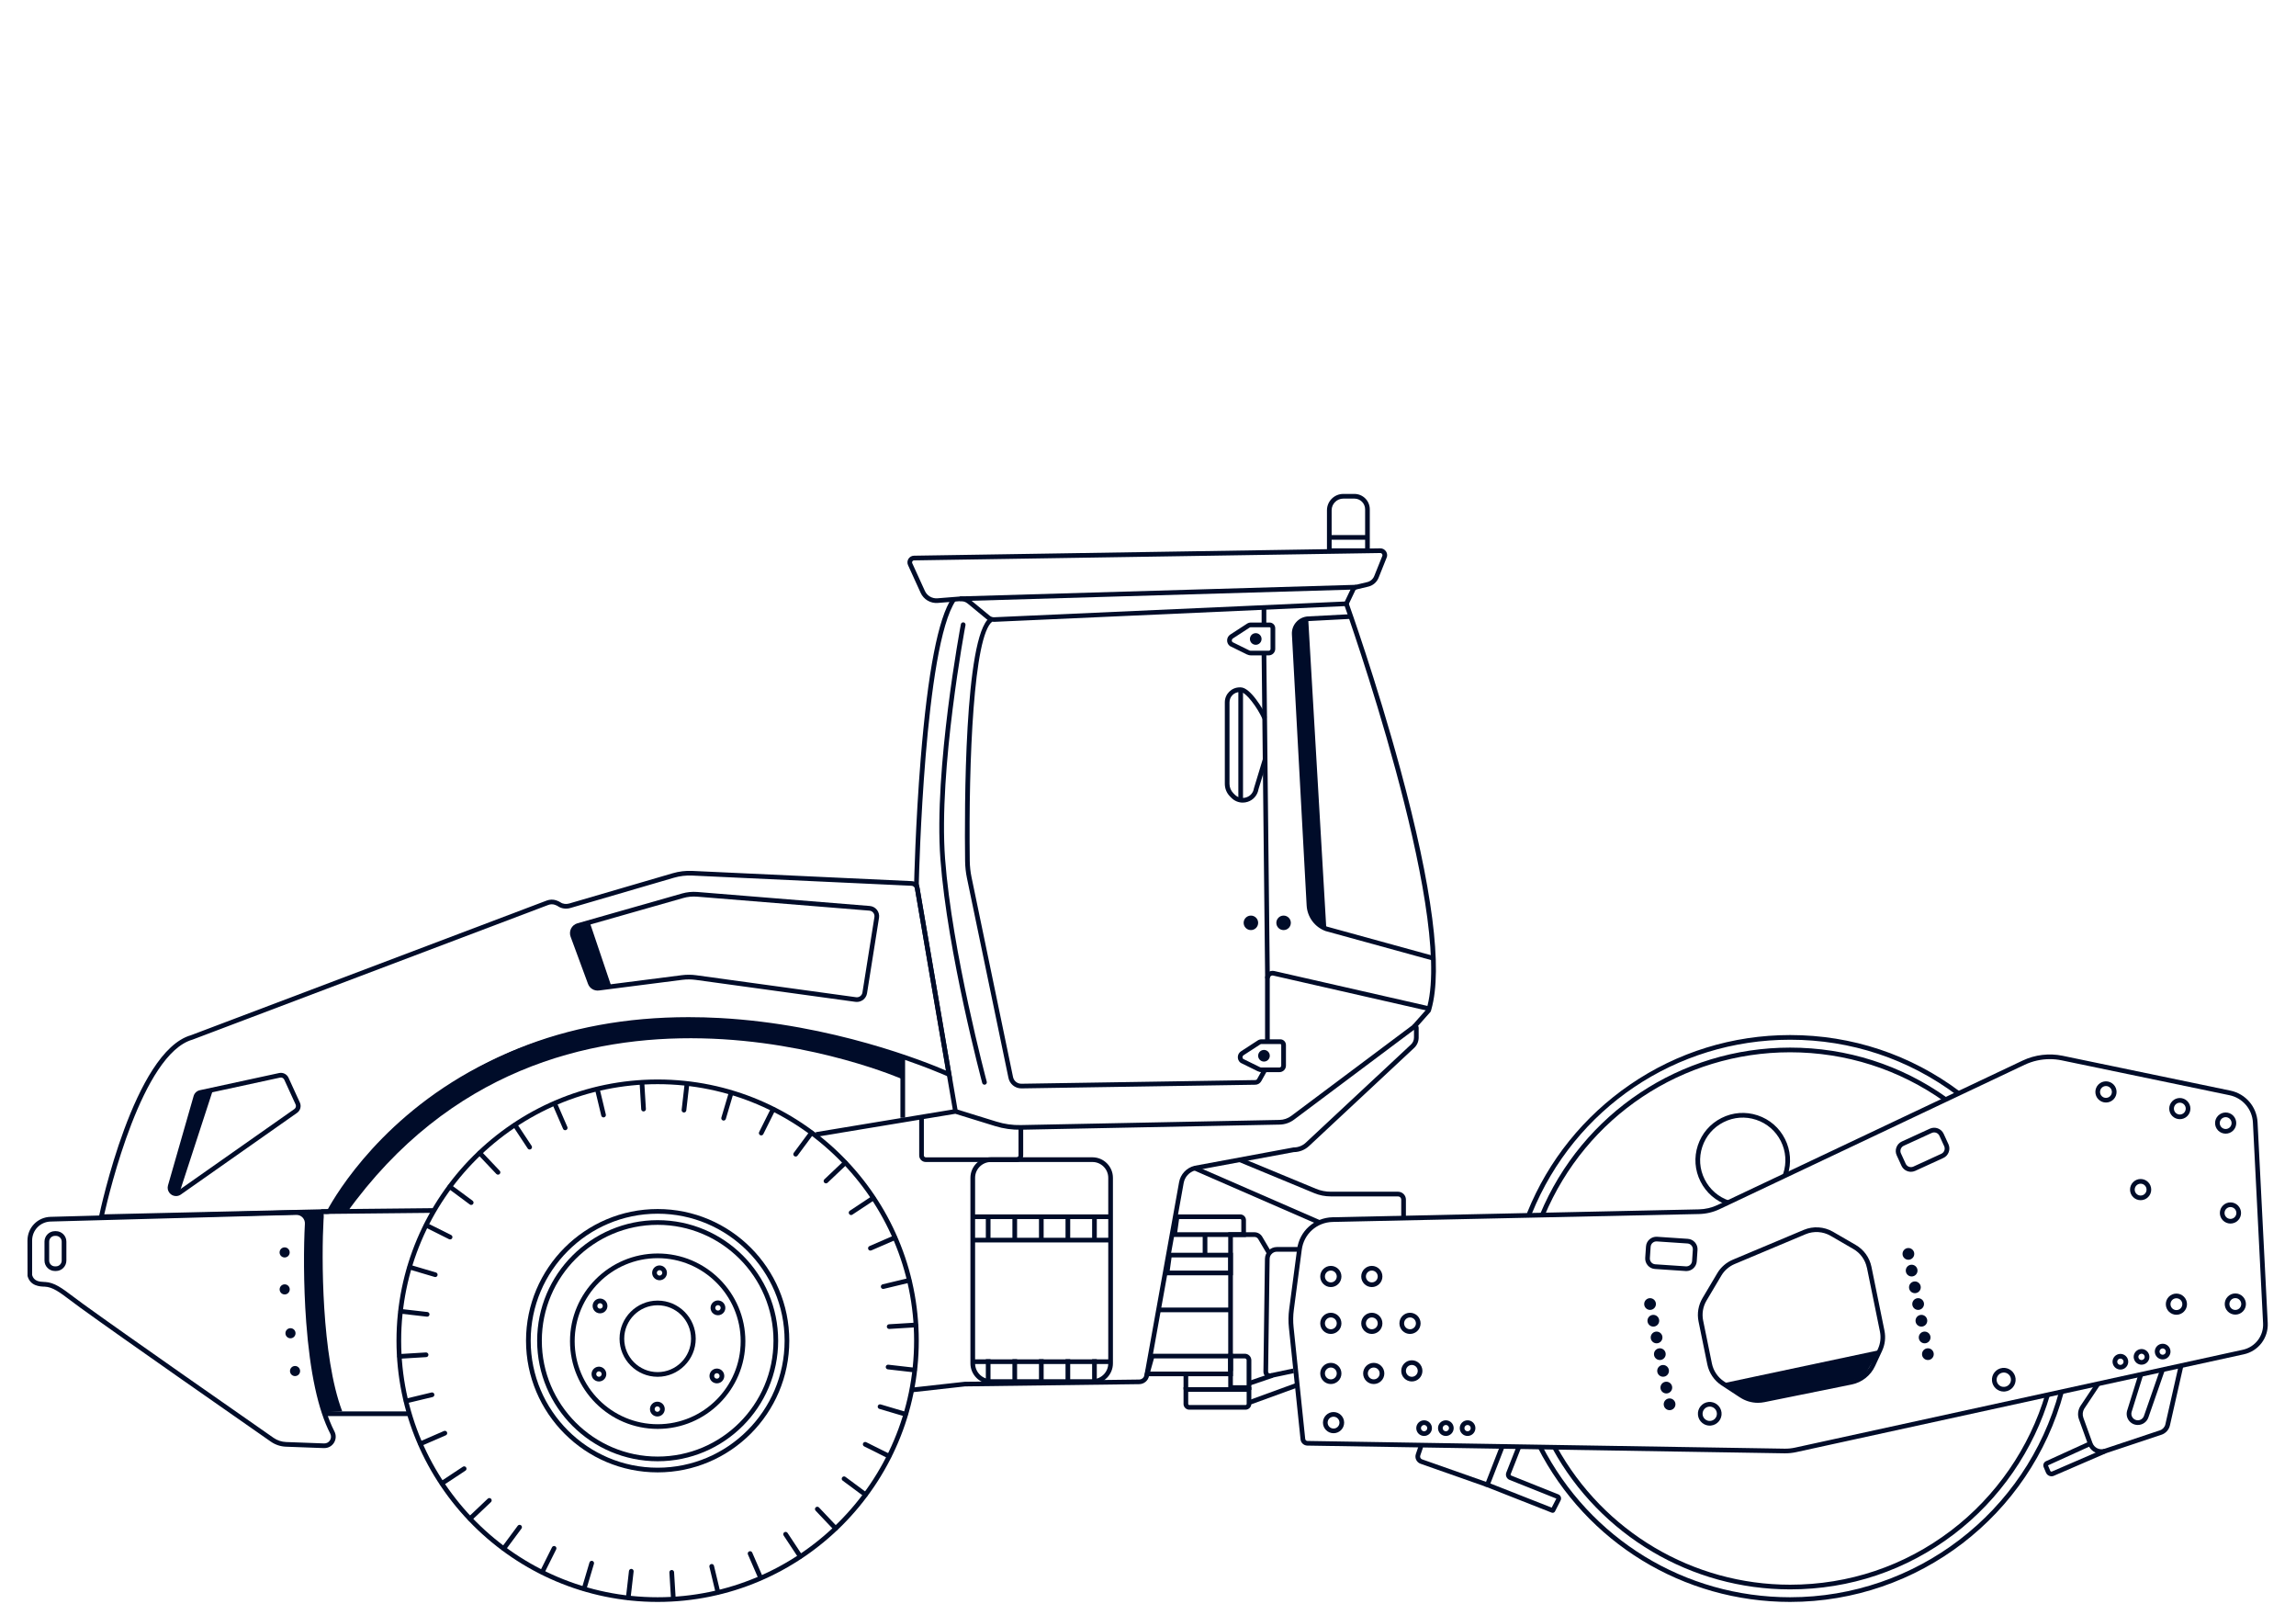 <?xml version="1.0" encoding="UTF-8"?>
<svg id="Layer_1" data-name="Layer 1" xmlns="http://www.w3.org/2000/svg" viewBox="0 0 982 686">
  <defs>
    <style>
      .cls-1 {
        fill: #000c29;
        stroke-width: 0px;
      }
    </style>
  </defs>
  <path class="cls-1" d="m654.84,519.95l.32-1.02c18.3-45.14,61.68-74.37,110.48-74.37,26,0,50.7,8.22,71.44,23.78l1.2-1.6c-21.09-15.82-46.21-24.18-72.64-24.18-24.6,0-48.29,7.33-68.5,21.2-19.73,13.55-34.9,32.39-43.86,54.49l-.34,1.1,1.91.59Z"/>
  <path class="cls-1" d="m765.63,684.94c54.7,0,102.82-36.84,117.03-89.6l-1.93-.52c-13.97,51.88-61.3,88.12-115.09,88.12-44.97,0-85.65-24.89-106.16-64.95l-1.78.91c20.85,40.73,62.21,66.04,107.94,66.04Z"/>
  <path class="cls-1" d="m763.18,621.4l-204.03-3.3c-1.5-.03-2.76-1.17-2.91-2.67l-4.97-47.72c-.28-2.63-.24-5.3.11-7.92l3.4-25.73c1.02-7.71,7.4-13.42,15.17-13.59l156.68-3.38c2.78-.06,5.47-.69,7.98-1.88l130.49-61.75c5.29-2.5,11.35-3.22,17.08-2.04l71.79,14.91c6.49,1.35,11.25,6.91,11.59,13.52l4.35,85.83c.32,6.39-3.98,12.02-10.23,13.39l-191.46,41.83c-1.53.33-3.1.5-4.68.5-.12,0-.24,0-.36,0Zm102.78-166.14l-130.49,61.75c-2.77,1.31-5.73,2.01-8.79,2.08l-156.68,3.38c-6.78.15-12.34,5.13-13.23,11.85l-3.4,25.73c-.33,2.47-.36,4.98-.1,7.46l4.97,47.72c.05.49.46.87.96.88l204.03,3.3c1.52.03,3.07-.13,4.57-.46l191.46-41.83c5.29-1.16,8.94-5.92,8.66-11.33l-4.35-85.83c-.29-5.71-4.4-10.5-9.99-11.67l-71.79-14.91c-1.67-.35-3.37-.52-5.06-.52-3.7,0-7.4.81-10.75,2.4Z"/>
  <path class="cls-1" d="m744.2,597.52l-7.92-5.19c-3.11-2.04-5.32-5.29-6.06-8.93l-3.75-18.37c-.7-3.42-.1-6.96,1.68-9.97l6.33-10.67c1.52-2.57,3.88-4.62,6.63-5.77l30.36-12.76c4.03-1.69,8.69-1.4,12.47.79l9.77,5.66c3.47,2.01,5.91,5.41,6.71,9.33l5.56,27.28c.6,2.96.25,5.97-1.02,8.71l-3.01,6.49c-1.87,4.03-5.59,6.96-9.94,7.84l-37.35,7.56c-.94.19-1.88.28-2.81.28-2.7,0-5.35-.78-7.66-2.3Zm54.27-55.46c-.69-3.37-2.79-6.28-5.76-8l-9.77-5.66c-3.24-1.88-7.24-2.13-10.69-.68l-30.36,12.76c-2.36.99-4.38,2.75-5.68,4.95l-6.33,10.67c-1.53,2.58-2.04,5.61-1.44,8.55l3.75,18.37c.64,3.12,2.53,5.91,5.2,7.66l7.92,5.19c2.67,1.75,5.86,2.36,8.98,1.73l37.35-7.56c3.73-.75,6.92-3.27,8.52-6.72l3.01-6.49c1.09-2.35,1.39-4.93.88-7.47l-5.56-27.28.98-.2-.98.2Z"/>
  <path class="cls-1" d="m813.25,498.42l-2.03-4.43c-.5-1.08-.54-2.3-.12-3.42s1.24-2.01,2.33-2.5l11.96-5.48c2.24-1.02,4.89-.04,5.92,2.2l2.03,4.43c.5,1.08.54,2.3.12,3.42-.42,1.12-1.24,2.01-2.33,2.5l-11.96,5.48c-.6.28-1.23.41-1.85.41-1.69,0-3.32-.97-4.07-2.61Zm17.05-5.09c.6-.27,1.06-.77,1.29-1.38s.21-1.29-.07-1.89l-2.03-4.43c-.56-1.24-2.03-1.78-3.27-1.22l-11.96,5.48c-.6.27-1.06.76-1.29,1.38-.23.62-.21,1.29.07,1.89l2.03,4.43c.57,1.23,2.03,1.78,3.27,1.22l11.96-5.48Z"/>
  <path class="cls-1" d="m720.94,543.46l-13.13-.88c-1.19-.08-2.28-.62-3.06-1.52-.78-.9-1.17-2.05-1.09-3.24l.33-4.86c.08-1.19.62-2.28,1.52-3.06s2.05-1.17,3.24-1.09l13.13.88c1.19.08,2.28.62,3.06,1.52.79.9,1.17,2.05,1.09,3.24l-.33,4.86c-.08,1.19-.62,2.28-1.52,3.06-.82.72-1.85,1.1-2.93,1.1-.1,0-.21,0-.31,0Zm-14.12-12.06c-.5.43-.79,1.03-.84,1.69l-.33,4.86c-.04.66.17,1.29.6,1.79.43.5,1.03.79,1.69.84l13.13.88c.65.05,1.29-.17,1.79-.6.5-.43.79-1.03.84-1.69l.33-4.86c.04-.66-.17-1.29-.6-1.79-.43-.5-1.03-.79-1.69-.84l-13.13-.88c-.06,0-.11,0-.17,0-.6,0-1.17.21-1.62.61Z"/>
  <path class="cls-1" d="m728.06,608.42c-1.05-.85-1.7-2.07-1.84-3.41-.14-1.35.25-2.67,1.11-3.72.85-1.05,2.06-1.7,3.41-1.84,2.78-.28,5.27,1.74,5.56,4.52.29,2.78-1.74,5.27-4.52,5.56h0c-.18.02-.35.03-.53.03-1.16,0-2.27-.39-3.19-1.14Zm3.51-.88c1.68-.17,2.91-1.68,2.73-3.37-.17-1.68-1.7-2.92-3.36-2.73-.81.08-1.55.48-2.06,1.12s-.75,1.43-.67,2.25c.08.81.48,1.55,1.12,2.06.64.52,1.44.76,2.25.67h0Z"/>
  <path class="cls-1" d="m851.98,590.45c-.29-2.78,1.74-5.27,4.52-5.56,2.78-.28,5.27,1.74,5.56,4.52.29,2.78-1.74,5.27-4.52,5.56h0c-.18.02-.35.03-.52.03-2.56,0-4.77-1.94-5.04-4.55Zm5.36,2.53c1.68-.17,2.91-1.68,2.73-3.37-.17-1.68-1.69-2.92-3.36-2.73-1.68.17-2.91,1.68-2.74,3.36.17,1.68,1.67,2.92,3.37,2.74h0Z"/>
  <circle class="cls-1" cx="816.22" cy="536.13" r="2.51"/>
  <circle class="cls-1" cx="817.61" cy="543.27" r="2.51"/>
  <circle class="cls-1" cx="819" cy="550.42" r="2.51"/>
  <circle class="cls-1" cx="820.39" cy="557.57" r="2.51"/>
  <circle class="cls-1" cx="821.78" cy="564.71" r="2.51"/>
  <circle class="cls-1" cx="823.17" cy="571.86" r="2.51"/>
  <circle class="cls-1" cx="824.56" cy="579" r="2.51"/>
  <circle class="cls-1" cx="705.73" cy="557.57" r="2.51"/>
  <circle class="cls-1" cx="707.13" cy="564.71" r="2.51"/>
  <circle class="cls-1" cx="708.52" cy="571.86" r="2.51"/>
  <circle class="cls-1" cx="709.91" cy="579" r="2.51"/>
  <circle class="cls-1" cx="711.3" cy="586.15" r="2.51"/>
  <circle class="cls-1" cx="712.69" cy="593.29" r="2.51"/>
  <circle class="cls-1" cx="714.08" cy="600.44" r="2.51"/>
  <g>
    <g>
      <path class="cls-1" d="m169.58,573.25c0-61.59,50.1-111.69,111.69-111.69s111.69,50.1,111.69,111.69c0,61.59-50.1,111.69-111.69,111.69s-111.69-50.1-111.69-111.69Zm2,0c0,60.48,49.21,109.69,109.69,109.69s109.69-49.21,109.69-109.69c0-60.48-49.21-109.69-109.69-109.69s-109.69,49.21-109.69,109.69Z"/>
      <g>
        <g id="_Radial_Repeat_" data-name="&amp;lt;Radial Repeat&amp;gt;">
          <path class="cls-1" d="m268.72,684.1c.5,0,.93-.38.99-.89l1.29-11.28c.06-.55-.33-1.04-.88-1.11-.53-.07-1.04.33-1.11.88l-1.29,11.28c-.06.55.33,1.04.88,1.11.04,0,.08,0,.11,0Z"/>
        </g>
        <g id="_Radial_Repeat_-2" data-name="&amp;lt;Radial Repeat&amp;gt;">
          <path class="cls-1" d="m287.99,684.61s.04,0,.06,0c.55-.03.97-.51.94-1.06l-.69-11.33c-.03-.55-.51-.96-1.06-.94-.55.03-.97.51-.94,1.06l.69,11.33c.03.53.47.94,1,.94Z"/>
        </g>
        <g id="_Radial_Repeat_-3" data-name="&amp;lt;Radial Repeat&amp;gt;">
          <path class="cls-1" d="m307.05,681.77c.08,0,.16,0,.23-.03.54-.13.87-.67.74-1.21l-2.65-11.04c-.13-.54-.66-.87-1.21-.74-.54.13-.87.67-.74,1.21l2.65,11.04c.11.46.52.77.97.77Z"/>
        </g>
        <g id="_Radial_Repeat_-4" data-name="&amp;lt;Radial Repeat&amp;gt;">
          <path class="cls-1" d="m325.33,675.66c.13,0,.27-.03.4-.08.51-.22.74-.81.52-1.32l-4.52-10.41c-.22-.51-.8-.74-1.32-.52-.51.22-.74.81-.52,1.32l4.52,10.41c.16.38.53.6.92.6Z"/>
        </g>
        <g id="_Radial_Repeat_-5" data-name="&amp;lt;Radial Repeat&amp;gt;">
          <path class="cls-1" d="m342.27,666.47c.19,0,.38-.05.55-.17.46-.3.59-.92.28-1.39l-6.26-9.47c-.3-.46-.92-.59-1.39-.28-.46.3-.59.92-.28,1.39l6.26,9.47c.19.29.51.45.83.45Z"/>
        </g>
        <g id="_Radial_Repeat_-6" data-name="&amp;lt;Radial Repeat&amp;gt;">
          <path class="cls-1" d="m357.36,654.47c.25,0,.5-.09.69-.27.4-.38.42-1.01.04-1.41l-7.81-8.24c-.38-.4-1.01-.42-1.41-.04-.4.38-.42,1.01-.04,1.41l7.81,8.24c.2.21.46.31.73.31Z"/>
        </g>
        <g id="_Radial_Repeat_-7" data-name="&amp;lt;Radial Repeat&amp;gt;">
          <path class="cls-1" d="m370.13,640.04c.31,0,.61-.14.8-.41.33-.44.24-1.07-.21-1.4l-9.12-6.76c-.44-.33-1.07-.24-1.4.21-.33.44-.24,1.07.21,1.4l9.12,6.76c.18.13.39.2.59.2Z"/>
        </g>
        <g id="_Radial_Repeat_-8" data-name="&amp;lt;Radial Repeat&amp;gt;">
          <path class="cls-1" d="m380.2,623.61c.37,0,.72-.2.9-.55.25-.49.05-1.09-.45-1.34l-10.16-5.07c-.5-.25-1.1-.04-1.34.45-.25.49-.05,1.09.45,1.34l10.16,5.07c.14.07.3.11.45.11Z"/>
        </g>
        <g id="_Radial_Repeat_-9" data-name="&amp;lt;Radial Repeat&amp;gt;">
          <path class="cls-1" d="m387.27,605.68c.43,0,.83-.28.96-.72.16-.53-.15-1.09-.67-1.24l-10.89-3.23c-.53-.16-1.09.15-1.24.67s.15,1.09.67,1.24l10.89,3.23c.09.03.19.04.28.04Z"/>
        </g>
        <g id="_Radial_Repeat_-10" data-name="&amp;lt;Radial Repeat&amp;gt;">
          <path class="cls-1" d="m391.12,586.8c.5,0,.93-.38.99-.89.06-.55-.33-1.04-.88-1.11l-11.28-1.29c-.54-.07-1.04.33-1.11.88-.06.55.33,1.04.88,1.11l11.28,1.29s.08,0,.11,0Z"/>
        </g>
        <g id="_Radial_Repeat_-11" data-name="&amp;lt;Radial Repeat&amp;gt;">
          <path class="cls-1" d="m380.3,568.22s.04,0,.06,0l11.33-.69c.55-.03.97-.51.94-1.06-.03-.55-.53-.96-1.06-.94l-11.33.69c-.55.03-.97.51-.94,1.06.03.53.47.94,1,.94Z"/>
        </g>
        <g id="_Radial_Repeat_-12" data-name="&amp;lt;Radial Repeat&amp;gt;">
          <path class="cls-1" d="m377.75,551.12c.08,0,.16,0,.23-.03l11.04-2.65c.54-.13.87-.67.74-1.21-.13-.54-.67-.87-1.21-.74l-11.04,2.65c-.54.13-.87.67-.74,1.21.11.46.52.77.97.77Z"/>
        </g>
        <g id="_Radial_Repeat_-13" data-name="&amp;lt;Radial Repeat&amp;gt;">
          <path class="cls-1" d="m372.27,534.72c.13,0,.27-.03.4-.08l10.41-4.52c.51-.22.74-.81.52-1.32-.22-.51-.81-.74-1.32-.52l-10.41,4.52c-.51.22-.74.81-.52,1.32.16.38.53.6.92.6Z"/>
        </g>
        <g id="_Radial_Repeat_-14" data-name="&amp;lt;Radial Repeat&amp;gt;">
          <path class="cls-1" d="m364.02,519.52c.19,0,.38-.05.55-.17l9.47-6.26c.46-.3.59-.92.28-1.39-.3-.46-.92-.59-1.39-.28l-9.47,6.26c-.46.3-.59.92-.28,1.39.19.29.51.45.83.45Z"/>
        </g>
        <g id="_Radial_Repeat_-15" data-name="&amp;lt;Radial Repeat&amp;gt;">
          <path class="cls-1" d="m353.26,505.98c.25,0,.5-.09.69-.27l8.24-7.81c.4-.38.42-1.01.04-1.41-.38-.4-1.01-.42-1.41-.04l-8.24,7.81c-.4.38-.42,1.01-.04,1.41.2.21.46.31.73.31Z"/>
        </g>
        <g id="_Radial_Repeat_-16" data-name="&amp;lt;Radial Repeat&amp;gt;">
          <path class="cls-1" d="m340.31,494.51c.31,0,.61-.14.8-.41l6.76-9.12c.33-.44.24-1.07-.21-1.4-.44-.33-1.07-.24-1.4.21l-6.76,9.12c-.33.44-.24,1.07.21,1.4.18.13.39.2.59.2Z"/>
        </g>
        <g id="_Radial_Repeat_-17" data-name="&amp;lt;Radial Repeat&amp;gt;">
          <path class="cls-1" d="m325.57,485.47c.37,0,.72-.2.9-.55l5.07-10.16c.25-.49.05-1.09-.45-1.34-.5-.25-1.1-.04-1.34.45l-5.07,10.16c-.25.49-.05,1.09.45,1.34.14.07.3.11.45.11Z"/>
        </g>
        <g id="_Radial_Repeat_-18" data-name="&amp;lt;Radial Repeat&amp;gt;">
          <path class="cls-1" d="m309.48,479.13c.43,0,.83-.28.96-.72l3.23-10.89c.16-.53-.15-1.09-.67-1.24-.53-.16-1.09.15-1.24.67l-3.23,10.89c-.16.53.15,1.09.67,1.24.09.03.19.04.28.04Z"/>
        </g>
        <g id="_Radial_Repeat_-19" data-name="&amp;lt;Radial Repeat&amp;gt;">
          <path class="cls-1" d="m292.54,475.68c.5,0,.93-.38.99-.89l1.29-11.28c.06-.55-.33-1.04-.88-1.11-.54-.07-1.04.33-1.11.88l-1.29,11.28c-.06.55.33,1.04.88,1.11.04,0,.08,0,.11,0Z"/>
        </g>
        <g id="_Radial_Repeat_-20" data-name="&amp;lt;Radial Repeat&amp;gt;">
          <path class="cls-1" d="m275.25,475.22s.04,0,.06,0c.55-.03.97-.51.94-1.06l-.69-11.33c-.03-.55-.51-.96-1.06-.94-.55.03-.97.51-.94,1.06l.69,11.33c.03.53.47.94,1,.94Z"/>
        </g>
        <g id="_Radial_Repeat_-21" data-name="&amp;lt;Radial Repeat&amp;gt;">
          <path class="cls-1" d="m258.14,477.77c.08,0,.16,0,.23-.03.54-.13.87-.67.74-1.21l-2.65-11.04c-.13-.54-.67-.86-1.21-.74-.54.13-.87.67-.74,1.21l2.65,11.04c.11.46.52.77.97.77Z"/>
        </g>
        <g id="_Radial_Repeat_-22" data-name="&amp;lt;Radial Repeat&amp;gt;">
          <path class="cls-1" d="m241.74,483.25c.13,0,.27-.03.4-.08.51-.22.74-.81.52-1.32l-4.52-10.41c-.22-.51-.81-.74-1.32-.52-.51.22-.74.81-.52,1.32l4.52,10.41c.16.38.53.6.92.6Z"/>
        </g>
        <g id="_Radial_Repeat_-23" data-name="&amp;lt;Radial Repeat&amp;gt;">
          <path class="cls-1" d="m226.54,491.5c.19,0,.38-.05.55-.17.46-.3.59-.92.28-1.39l-6.26-9.47c-.3-.46-.92-.59-1.39-.28-.46.3-.59.92-.28,1.39l6.26,9.47c.19.29.51.45.83.45Z"/>
        </g>
        <g id="_Radial_Repeat_-24" data-name="&amp;lt;Radial Repeat&amp;gt;">
          <path class="cls-1" d="m213,502.26c.25,0,.5-.09.69-.27.4-.38.42-1.01.04-1.41l-7.81-8.24c-.38-.4-1.01-.42-1.41-.04s-.42,1.01-.04,1.41l7.81,8.24c.2.21.46.31.73.31Z"/>
        </g>
        <g id="_Radial_Repeat_-25" data-name="&amp;lt;Radial Repeat&amp;gt;">
          <path class="cls-1" d="m201.54,515.21c.31,0,.61-.14.8-.41.33-.44.24-1.07-.21-1.4l-9.12-6.76c-.44-.33-1.07-.24-1.4.21-.33.44-.24,1.07.21,1.4l9.12,6.76c.18.13.39.2.59.2Z"/>
        </g>
        <g id="_Radial_Repeat_-26" data-name="&amp;lt;Radial Repeat&amp;gt;">
          <path class="cls-1" d="m192.5,529.95c.37,0,.72-.2.9-.55.25-.49.05-1.09-.45-1.34l-10.16-5.07c-.5-.25-1.1-.04-1.34.45-.25.49-.05,1.09.45,1.34l10.16,5.07c.14.07.3.11.45.11Z"/>
        </g>
        <g id="_Radial_Repeat_-27" data-name="&amp;lt;Radial Repeat&amp;gt;">
          <path class="cls-1" d="m186.16,546.04c.43,0,.83-.28.96-.72.16-.53-.15-1.09-.67-1.24l-10.89-3.23c-.53-.16-1.09.15-1.24.67-.16.53.15,1.09.67,1.24l10.89,3.23c.09.03.19.04.28.04Z"/>
        </g>
        <g id="_Radial_Repeat_-28" data-name="&amp;lt;Radial Repeat&amp;gt;">
          <path class="cls-1" d="m182.7,562.98c.5,0,.93-.38.99-.89.06-.55-.33-1.04-.88-1.11l-11.28-1.29c-.53-.07-1.04.33-1.11.88-.06.55.33,1.04.88,1.11l11.28,1.29s.08,0,.11,0Z"/>
        </g>
        <g id="_Radial_Repeat_-29" data-name="&amp;lt;Radial Repeat&amp;gt;">
          <path class="cls-1" d="m170.91,580.96s.04,0,.06,0l11.33-.69c.55-.03.97-.51.94-1.06s-.52-.96-1.06-.94l-11.33.69c-.55.03-.97.51-.94,1.06.03.53.47.94,1,.94Z"/>
        </g>
        <g id="_Radial_Repeat_-30" data-name="&amp;lt;Radial Repeat&amp;gt;">
          <path class="cls-1" d="m173.75,600.02c.08,0,.16,0,.23-.03l11.04-2.65c.54-.13.87-.67.74-1.21-.13-.54-.67-.87-1.21-.74l-11.04,2.65c-.54.13-.87.67-.74,1.21.11.46.52.77.97.77Z"/>
        </g>
        <g id="_Radial_Repeat_-31" data-name="&amp;lt;Radial Repeat&amp;gt;">
          <path class="cls-1" d="m179.86,618.3c.13,0,.27-.03.4-.08l10.41-4.52c.51-.22.74-.81.52-1.32-.22-.51-.8-.74-1.32-.52l-10.41,4.52c-.51.22-.74.81-.52,1.32.16.38.53.6.92.6Z"/>
        </g>
        <g id="_Radial_Repeat_-32" data-name="&amp;lt;Radial Repeat&amp;gt;">
          <path class="cls-1" d="m189.06,635.24c.19,0,.38-.05.55-.17l9.47-6.26c.46-.3.59-.92.28-1.39s-.92-.59-1.39-.28l-9.47,6.26c-.46.3-.59.92-.28,1.39.19.29.51.45.83.45Z"/>
        </g>
        <g id="_Radial_Repeat_-33" data-name="&amp;lt;Radial Repeat&amp;gt;">
          <path class="cls-1" d="m201.05,650.33c.25,0,.5-.09.69-.27l8.24-7.81c.4-.38.42-1.01.04-1.41-.38-.4-1.01-.42-1.41-.04l-8.24,7.81c-.4.38-.42,1.01-.04,1.41.2.21.46.31.73.31Z"/>
        </g>
        <g id="_Radial_Repeat_-34" data-name="&amp;lt;Radial Repeat&amp;gt;">
          <path class="cls-1" d="m215.48,663.1c.31,0,.61-.14.8-.41l6.76-9.12c.33-.44.24-1.07-.21-1.4-.44-.33-1.07-.24-1.4.21l-6.76,9.12c-.33.44-.24,1.07.21,1.4.18.13.39.2.59.2Z"/>
        </g>
        <g id="_Radial_Repeat_-35" data-name="&amp;lt;Radial Repeat&amp;gt;">
          <path class="cls-1" d="m231.91,673.18c.37,0,.72-.2.9-.55l5.07-10.16c.25-.49.05-1.09-.45-1.34-.5-.25-1.09-.04-1.34.45l-5.07,10.16c-.25.49-.05,1.09.45,1.34.14.07.3.11.45.11Z"/>
        </g>
        <g id="_Radial_Repeat_-36" data-name="&amp;lt;Radial Repeat&amp;gt;">
          <path class="cls-1" d="m249.84,680.25c.43,0,.83-.28.96-.72l3.23-10.89c.16-.53-.15-1.09-.67-1.24-.53-.16-1.09.15-1.24.67l-3.23,10.89c-.16.53.15,1.09.67,1.24.09.03.19.04.28.04Z"/>
        </g>
      </g>
    </g>
    <g>
      <path class="cls-1" d="m243.79,573.46c0-20.68,16.82-37.5,37.5-37.5,20.68,0,37.5,16.82,37.5,37.5,0,20.68-16.82,37.5-37.5,37.5-20.68,0-37.5-16.82-37.5-37.5Zm2,0c0,19.58,15.92,35.5,35.5,35.5s35.5-15.93,35.5-35.5-15.93-35.5-35.5-35.5-35.5,15.92-35.5,35.5Z"/>
      <path class="cls-1" d="m264.98,572.39c0-8.98,7.31-16.29,16.29-16.29s16.29,7.31,16.29,16.29c0,8.98-7.31,16.29-16.29,16.29s-16.29-7.31-16.29-16.29Zm2,0c0,7.88,6.41,14.29,14.29,14.29,7.88,0,14.29-6.41,14.29-14.29,0-7.88-6.41-14.29-14.29-14.29-7.88,0-14.29,6.41-14.29,14.29Z"/>
      <g>
        <g id="_Radial_Repeat_-37" data-name="&amp;lt;Radial Repeat&amp;gt;">
          <path class="cls-1" d="m281.1,605.65c-.84-.01-1.63-.36-2.22-.96-.59-.61-.9-1.41-.89-2.25.03-1.74,1.51-3.17,3.22-3.11.84.01,1.63.36,2.22.96s.9,1.41.89,2.25c-.03,1.73-1.44,3.11-3.16,3.11h-.06Zm-1.11-3.18c-.01.64.5,1.17,1.14,1.18h.02c.63,0,1.15-.51,1.16-1.14.01-.64-.5-1.17-1.14-1.18h-.02c-.63,0-1.15.51-1.16,1.14Z"/>
        </g>
        <g id="_Radial_Repeat_-38" data-name="&amp;lt;Radial Repeat&amp;gt;">
          <path class="cls-1" d="m304.98,591.04h0c-.72-.43-1.24-1.13-1.44-1.95-.2-.82-.08-1.67.36-2.4.9-1.49,2.85-1.98,4.34-1.08.72.44,1.24,1.13,1.44,1.95.2.82.08,1.67-.36,2.39s-1.13,1.24-1.95,1.44c-.26.06-.51.1-.77.1-.57,0-1.12-.15-1.62-.45Zm.63-3.31c-.16.27-.21.58-.13.88s.26.56.53.71h0c.27.16.58.21.88.13.3-.08.55-.26.71-.53.33-.55.15-1.27-.4-1.6-.19-.11-.39-.17-.6-.17-.4,0-.78.2-1,.56Z"/>
        </g>
        <g id="_Radial_Repeat_-39" data-name="&amp;lt;Radial Repeat&amp;gt;">
          <path class="cls-1" d="m304.31,560.74c-.41-.74-.51-1.59-.28-2.41.23-.81.77-1.49,1.51-1.9.74-.41,1.59-.5,2.4-.27.81.23,1.49.77,1.89,1.51.41.74.51,1.59.28,2.41s-.77,1.49-1.51,1.89h0c-.48.27-1.01.4-1.53.4-1.11,0-2.2-.59-2.77-1.63Zm3.33-.52c.27-.15.47-.4.55-.7.09-.3.05-.61-.1-.88-.15-.27-.4-.47-.7-.55-.3-.08-.61-.05-.88.1s-.47.4-.55.7c-.08.3-.05.61.1.88.31.56,1.02.76,1.58.45h0Z"/>
        </g>
        <g id="_Radial_Repeat_-40" data-name="&amp;lt;Radial Repeat&amp;gt;">
          <path class="cls-1" d="m282.03,547.4c-.84-.02-1.63-.36-2.22-.97-.59-.61-.9-1.41-.89-2.25.03-1.75,1.49-3.16,3.22-3.11,1.74.03,3.14,1.47,3.11,3.22-.03,1.73-1.44,3.11-3.16,3.11h-.05Zm-.75-4c-.22.22-.35.51-.35.82,0,.31.11.6.33.83.22.22.51.35.82.36.6.01,1.17-.5,1.18-1.14.01-.64-.5-1.17-1.14-1.18h-.02c-.3,0-.59.12-.81.33Z"/>
        </g>
        <g id="_Radial_Repeat_-41" data-name="&amp;lt;Radial Repeat&amp;gt;">
          <path class="cls-1" d="m255,561.1c-.72-.44-1.24-1.13-1.44-1.95-.2-.82-.08-1.67.36-2.39s1.13-1.24,1.95-1.44c.82-.2,1.67-.08,2.39.36h0c.72.43,1.24,1.13,1.44,1.95.2.82.08,1.67-.36,2.4-.59.99-1.64,1.53-2.72,1.53-.55,0-1.12-.15-1.62-.45Zm1.35-3.84c-.3.08-.55.26-.71.53-.33.55-.15,1.27.4,1.6.55.33,1.27.15,1.6-.4.16-.27.21-.58.13-.88s-.26-.56-.53-.71h0c-.18-.11-.39-.17-.6-.17-.09,0-.19.01-.28.04Zm1.39-.73h0,0Z"/>
        </g>
        <g id="_Radial_Repeat_-42" data-name="&amp;lt;Radial Repeat&amp;gt;">
          <path class="cls-1" d="m253.4,589.05c-.84-1.53-.29-3.45,1.23-4.3h0c.74-.41,1.59-.51,2.4-.27.81.23,1.49.77,1.89,1.51.85,1.52.29,3.45-1.23,4.3-.48.27-1.01.4-1.53.4-1.11,0-2.2-.59-2.77-1.63Zm2.2-2.55h0c-.27.15-.47.4-.55.7-.08.3-.05.61.1.88.31.56,1.02.76,1.58.45.56-.31.76-1.02.45-1.58-.15-.27-.4-.47-.7-.55-.11-.03-.21-.05-.32-.05-.2,0-.39.05-.56.15Z"/>
        </g>
      </g>
      <path class="cls-1" d="m229.74,573.25c0-28.42,23.12-51.54,51.54-51.54,28.42,0,51.54,23.12,51.54,51.54,0,28.42-23.12,51.54-51.54,51.54-28.42,0-51.54-23.12-51.54-51.54Zm2,0c0,27.31,22.22,49.54,49.54,49.54s49.54-22.22,49.54-49.54c0-27.31-22.22-49.54-49.54-49.54s-49.54,22.22-49.54,49.54Z"/>
      <path class="cls-1" d="m224.98,573.25c0-31.04,25.25-56.3,56.3-56.3s56.3,25.25,56.3,56.3c0,31.04-25.25,56.3-56.3,56.3s-56.3-25.25-56.3-56.3Zm2,0c0,29.94,24.36,54.3,54.3,54.3s54.3-24.36,54.3-54.3-24.36-54.3-54.3-54.3-54.3,24.36-54.3,54.3Z"/>
    </g>
  </g>
  <path class="cls-1" d="m739.02,515.29l.63-1.9c-4.62-1.53-8.37-4.77-10.56-9.12-2.19-4.35-2.55-9.29-1.02-13.91s4.77-8.37,9.12-10.55c4.35-2.19,9.29-2.55,13.91-1.02,4.62,1.53,8.37,4.77,10.56,9.12,2.19,4.35,2.55,9.29,1.02,13.91l-.17.55,1.91.59.16-.53c1.69-5.11,1.29-10.59-1.14-15.42s-6.58-8.42-11.71-10.12c-5.13-1.7-10.61-1.3-15.44,1.13-4.83,2.43-8.42,6.59-10.12,11.71-1.7,5.13-1.3,10.61,1.13,15.44,2.43,4.83,6.58,8.42,11.71,10.12Z"/>
  <path class="cls-1" d="m898.81,621.67c.65,0,1.32-.1,1.97-.32l23.68-7.89c1.81-.6,3.2-2.13,3.62-4l5.8-25.6-1.95-.44-5.8,25.6c-.27,1.18-1.15,2.16-2.3,2.54l-23.68,7.89c-2.15.72-4.45-.39-5.22-2.53l-3.87-10.71c-.47-1.29-.33-2.71.38-3.89l6.61-9.92-1.66-1.11-6.64,9.96c-1.04,1.73-1.25,3.77-.57,5.63l3.87,10.71c.91,2.51,3.24,4.07,5.76,4.07Z"/>
  <path class="cls-1" d="m877.41,631.23c.34,0,.69-.07,1.01-.21l22.44-9.7-.79-1.84-22.44,9.7c-.14.06-.29.06-.43,0-.14-.06-.25-.16-.3-.3l-.97-2.32,18.48-8.4-.83-1.82-18.49,8.42c-.98.45-1.42,1.58-1,2.57l.97,2.32c.27.63.76,1.12,1.4,1.38.31.12.63.19.95.19Z"/>
  <path class="cls-1" d="m914.35,609.28c2.03,0,3.84-1.29,4.51-3.2l7-20.11-1.89-.66-7,20.11c-.39,1.11-1.44,1.86-2.62,1.86-.87,0-1.67-.4-2.2-1.09-.53-.69-.7-1.57-.47-2.41l4.93-15.81-1.91-.6-4.94,15.85c-.4,1.48-.11,3,.8,4.19.91,1.19,2.29,1.87,3.79,1.87Z"/>
  <path class="cls-1" d="m663.63,646.76l-28.77-11.33,6.75-17.34,1.86.72-6.03,15.49,26.22,10.32,2-3.86-20.03-8c-1.25-.5-1.86-1.92-1.37-3.17l4.52-11.51,1.86.73-4.52,11.51c-.09.23.02.49.25.59l20.15,8.05c.48.2.86.6,1.04,1.09.18.49.14,1.04-.09,1.5l-2.37,4.65c-.2.41-.61.64-1.03.64-.14,0-.29-.03-.43-.08Zm-.32-1.46v-.02s0,.02,0,.02Z"/>
  <path class="cls-1" d="m635.82,635.81l.66-1.89-28.22-9.93c-.34-.11-.6-.35-.75-.65-.15-.31-.17-.66-.06-.99l1.22-3.58-1.89-.64-1.22,3.58c-.28.83-.23,1.72.16,2.51.39.79,1.06,1.38,1.89,1.66l28.21,9.92Z"/>
  <path class="cls-1" d="m624.33,610.63c0-1.85,1.5-3.35,3.35-3.35s3.35,1.5,3.35,3.35-1.5,3.35-3.35,3.35-3.35-1.5-3.35-3.35Zm2,0c0,.75.61,1.35,1.35,1.35s1.35-.61,1.35-1.35c0-.75-.61-1.35-1.35-1.35s-1.35.61-1.35,1.35Z"/>
  <path class="cls-1" d="m615.04,610.63c0-1.85,1.5-3.35,3.35-3.35s3.35,1.5,3.35,3.35-1.5,3.35-3.35,3.35-3.35-1.5-3.35-3.35Zm2,0c0,.75.61,1.35,1.35,1.35s1.35-.61,1.35-1.35c0-.75-.61-1.35-1.35-1.35s-1.35.61-1.35,1.35Z"/>
  <path class="cls-1" d="m605.74,610.63c0-1.85,1.5-3.35,3.35-3.35s3.35,1.5,3.35,3.35-1.5,3.35-3.35,3.35-3.35-1.5-3.35-3.35Zm2,0c0,.75.61,1.35,1.35,1.35s1.35-.61,1.35-1.35c0-.75-.61-1.35-1.35-1.35s-1.35.61-1.35,1.35Z"/>
  <path class="cls-1" d="m921.71,578.69c-.21-.87-.07-1.77.4-2.54.47-.76,1.21-1.3,2.08-1.51,1.79-.43,3.61.68,4.04,2.48.43,1.8-.68,3.61-2.48,4.04-.26.06-.52.09-.78.09-1.51,0-2.89-1.04-3.26-2.57Zm2.95-2.1c-.35.08-.65.3-.84.61-.19.31-.25.67-.16,1.02.17.73.9,1.18,1.63,1,.73-.17,1.17-.91,1-1.63-.08-.35-.3-.65-.61-.84-.22-.13-.46-.2-.71-.2-.11,0-.21.01-.32.04Z"/>
  <path class="cls-1" d="m912.67,580.95c-.21-.87-.07-1.77.4-2.54.47-.76,1.21-1.3,2.08-1.51.88-.21,1.77-.07,2.54.4.76.47,1.3,1.21,1.51,2.08h0c.21.87.07,1.77-.4,2.53s-1.21,1.3-2.08,1.51c-.26.06-.52.09-.78.09-1.52,0-2.89-1.04-3.26-2.57Zm2.95-2.1c-.35.08-.65.3-.84.61s-.25.67-.16,1.02c.17.73.91,1.18,1.63,1,.35-.08.65-.3.84-.61.19-.31.25-.67.16-1.02h0c-.08-.35-.3-.65-.61-.84-.22-.13-.46-.2-.71-.2-.11,0-.21.01-.32.04Z"/>
  <path class="cls-1" d="m903.63,583.03c-.21-.87-.07-1.77.4-2.54.47-.76,1.21-1.3,2.08-1.51.87-.21,1.77-.07,2.54.4.76.47,1.3,1.21,1.51,2.08h0c.43,1.8-.68,3.61-2.48,4.04-.26.06-.52.09-.78.09-1.51,0-2.89-1.04-3.26-2.57Zm3.97-1.94c-.31-.19-.67-.25-1.02-.16-.35.08-.65.3-.84.61-.19.31-.25.67-.16,1.02s.3.65.61.84c.31.19.67.25,1.02.16.73-.17,1.17-.91,1-1.63-.08-.35-.3-.65-.61-.84Z"/>
  <path class="cls-1" d="m415.05,582.94v-79.34c0-4.83,3.93-8.77,8.77-8.77h43.41c4.83,0,8.77,3.93,8.77,8.77v79.34c0,4.83-3.93,8.77-8.77,8.77h-43.41c-4.83,0-8.77-3.93-8.77-8.77Zm8.77-86.1c-3.73,0-6.77,3.04-6.77,6.77v79.34c0,3.73,3.04,6.77,6.77,6.77h43.41c3.73,0,6.77-3.04,6.77-6.77v-79.34c0-3.73-3.04-6.77-6.77-6.77h-43.41Z"/>
  <rect class="cls-1" x="416.05" y="581.22" width="58.95" height="2"/>
  <rect class="cls-1" x="416.05" y="529.24" width="58.95" height="2"/>
  <rect class="cls-1" x="416.05" y="519.25" width="58.95" height="2"/>
  <path class="cls-1" d="m390.07,595.31l22.64-2.52,74.56-.96c2.05-.03,3.81-1.51,4.17-3.53l14.82-82.49c.47-2.61,2.43-4.73,5-5.39l42.12-7.81c2.42-.02,4.72-.94,6.49-2.59l44.98-41.97c1.21-1.13,1.91-2.74,1.91-4.4v-4.16c0-.6-.33-1.14-.87-1.41-.54-.27-1.17-.21-1.66.15l-51.94,38.88c-1.47,1.1-3.22,1.71-5.06,1.74l-110.63,2.2c-3.53.08-7.01-.42-10.37-1.46l-17.51-5.41-.23.04-59.62,9.87.33,1.97,59.39-9.83,17.06,5.27c3.56,1.1,7.28,1.61,10.99,1.55l110.63-2.2c2.26-.04,4.41-.78,6.22-2.14l51.27-38.38v3.32c0,1.11-.46,2.18-1.28,2.94l-44.98,41.97c-1.42,1.33-3.27,2.06-5.22,2.06l-.18.02-42.27,7.84c-3.39.87-5.93,3.61-6.54,6.99l-14.82,82.49c-.19,1.08-1.13,1.87-2.23,1.89l-74.66.96-22.74,2.52.22,1.99Z"/>
  <g>
    <path class="cls-1" d="m138.54,619.17l-16.25-.6c-2.32-.09-4.54-.83-6.44-2.15-14.63-10.19-63.75-44.43-81.41-57.21-1.57-1.14-2.97-2.19-4.25-3.16-4.76-3.59-7.64-5.75-11.06-5.91h-.28c-1.77-.08-5.92-.23-7.07-4.56l-.03-15.16c0-5.53,4.33-9.98,9.86-10.13l105.03-2.86c1.59-.04,3.1.58,4.19,1.7,1.09,1.12,1.67,2.66,1.58,4.23h0c-.96,17.08-.92,66.28,10.61,88.66.82,1.58.74,3.42-.21,4.91-.9,1.41-2.41,2.23-4.07,2.23-.06,0-.12,0-.19,0Zm-11.85-99.73l-105.03,2.86c-4.44.12-7.92,3.69-7.92,8.13v14.76c.74,2.56,2.97,2.86,5.18,2.94h.3c4.04.19,7.28,2.63,12.17,6.32,1.27.95,2.66,2,4.22,3.13,17.65,12.77,66.75,47,81.38,57.19,1.58,1.1,3.44,1.72,5.37,1.8l16.25.6c1.02.03,1.94-.44,2.5-1.3.56-.89.61-1.98.12-2.92-5.21-10.1-8.66-26.13-10.27-47.64-1.23-16.45-1.07-32.93-.56-42.04h0c.06-1.02-.3-1.99-1.01-2.72-.69-.71-1.61-1.1-2.6-1.1-.03,0-.07,0-.1,0Z"/>
    <circle class="cls-1" cx="121.74" cy="535.5" r="2.16"/>
    <circle class="cls-1" cx="121.76" cy="551.31" r="2.16"/>
    <circle class="cls-1" cx="124.24" cy="570.06" r="2.16"/>
    <circle class="cls-1" cx="126.19" cy="586.22" r="2.16"/>
    <path class="cls-1" d="m19.03,538.98v-8.1c0-2.46,2-4.47,4.47-4.47h.42c2.46,0,4.47,2,4.47,4.47v8.1c0,2.46-2,4.47-4.47,4.47h-.42c-2.46,0-4.47-2-4.47-4.47Zm4.47-10.56c-1.36,0-2.47,1.11-2.47,2.47v8.1c0,1.36,1.11,2.47,2.47,2.47h.42c1.36,0,2.47-1.11,2.47-2.47v-8.1c0-1.36-1.11-2.47-2.47-2.47h-.42Z"/>
  </g>
  <path class="cls-1" d="m146.37,603.47c-8.93-23.58-8.87-66.37-7.99-81.99.05-.96.48-3.42-1.03-3.42-1.29,0-4.92.06-6.37.9-.96.56-.08,2.02-.09,2.09-.03.57-2.79,52.34,7.66,82.82"/>
  <path class="cls-1" d="m42.36,520.04c.6-2.87,15.03-70.49,39.32-77.41l152.13-57.57c1.33-.5,2.78-.54,4.07-.1.78.27,1.39.55,1.84.86,1.01.7,2.41.88,3.75.49l44.21-12.92c2.75-.81,5.6-1.15,8.47-1.01l93.86,4.37c1.63.08,3.01,1.3,3.29,2.91l13.88,81.44-1.72-.8c-.43-.2-43.96-20.09-97.66-23.03-31.49-1.72-60.25,2.63-85.51,12.94-31.55,12.88-57.7,35.15-77.71,66.21-1.02,1.58-2.73,2.54-4.58,2.58l-97.88,2.27.26-1.23Zm265.6-84.76c48.04,2.64,87.99,18.75,96.61,22.45l-13.25-77.74c-.12-.69-.71-1.21-1.41-1.25l-93.86-4.37c-2.64-.12-5.27.19-7.81.93l-44.21,12.92c-1.94.57-3.93.29-5.45-.76-.2-.14-.6-.36-1.34-.61-.85-.29-1.82-.26-2.72.08l-152.21,57.6c-21.48,6.12-35.61,65.34-37.72,74.69l95.34-2.21c1.19-.03,2.29-.65,2.95-1.67,20.25-31.41,46.72-53.95,78.67-66.99,21.9-8.94,46.4-13.44,72.98-13.44,4.42,0,8.9.12,13.42.37Z"/>
  <path class="cls-1" d="m422.07,264.82l-8.19-6.75c-.92-.76-2.09-1.12-3.27-1.03l-9.53.76c-3.08.25-6.03-1.48-7.31-4.3l-5.4-11.85c-.4-.88-.33-1.9.18-2.72.52-.82,1.41-1.32,2.38-1.33l199.38-3.15s.03,0,.05,0c1.02,0,1.94.52,2.48,1.38.55.88.59,1.96.15,2.79l-3.37,8.42c-.76,1.89-2.39,3.31-4.38,3.78l-5.44,1.3-3.32,6.98-151.17,6.78c-.07,0-.14,0-.22,0-1.1,0-2.17-.38-3.02-1.08Zm156.33-14.41l6.37-1.52c1.35-.32,2.47-1.29,2.99-2.58l3.41-8.5c.22-.42.05-.78-.04-.91-.08-.13-.32-.44-.78-.44,0,0-.01,0-.02,0l-199.38,3.15c-.42,0-.64.28-.72.4-.08.12-.23.44-.05.82l5.4,11.85c.94,2.06,3.09,3.31,5.33,3.14l9.53-.76c1.72-.14,3.38.39,4.7,1.48l8.19,6.75c.53.43,1.18.66,1.87.63l149.97-6.73,3.22-6.76Z"/>
  <path class="cls-1" d="m541.07,445.39h2s0-27.08,0-27.08c0-.37.17-.72.46-.95.29-.23.66-.32,1.02-.23l67.39,15.35.26-.91c4.94-17.44.47-52-13.28-102.72-10.22-37.69-22.03-70.72-22.15-71.05l-1.88.68c.47,1.3,46.26,129.8,35.63,171.63l-65.52-14.93c-.95-.22-1.95,0-2.72.62-.77.61-1.21,1.53-1.21,2.51v27.08Z"/>
  <path class="cls-1" d="m436.83,465.37s.06,0,.09,0l100.01-1.57c1.04-.02,2-.59,2.51-1.5l2.22-3.98-1.75-.97-2.22,3.98c-.16.29-.47.47-.8.48l-100.01,1.57c-1.82.02-3.32-1.23-3.63-2.99l-17.72-85.3c-.47-2.28-.73-4.61-.76-6.93-.54-43.48,1.67-96.39,9.64-102.4l-1.2-1.6c-10.78,8.12-10.72,81.67-10.44,104.02.03,2.45.3,4.91.8,7.31l17.72,85.27c.49,2.67,2.81,4.61,5.54,4.61Z"/>
  <path class="cls-1" d="m538.01,458.08l-7.29-3.59-.19-.12c-.76-.61-1.16-1.52-1.11-2.5.05-.97.55-1.83,1.37-2.37l7.15-4.64c.48-.31,1.04-.48,1.62-.48h8.01c1.34,0,2.43,1.09,2.43,2.43v8.83c0,1.53-1.25,2.78-2.78,2.78h-7.67c-.53,0-1.06-.12-1.53-.36Zm1.54-11.69c-.19,0-.37.05-.53.16l-7.15,4.64c-.27.18-.44.47-.46.79-.02.29.09.57.3.78l7.17,3.53c.2.1.42.15.65.15h7.67c.43,0,.78-.35.78-.78v-8.83c0-.24-.19-.43-.43-.43h-8.01Z"/>
  <circle class="cls-1" cx="540.6" cy="451.41" r="2.49"/>
  <path class="cls-1" d="m533.43,279.88l-7.29-3.59-.19-.12c-.76-.61-1.16-1.52-1.11-2.5.05-.97.55-1.83,1.37-2.37l7.15-4.64c.48-.31,1.04-.48,1.62-.48h8.01c1.34,0,2.43,1.09,2.43,2.43v8.83c0,1.53-1.25,2.78-2.78,2.78h-7.67c-.53,0-1.06-.12-1.53-.36Zm1.54-11.69c-.19,0-.37.05-.53.16l-7.14,4.64c-.27.18-.44.47-.46.79-.02.3.09.57.3.78l7.17,3.53c.2.1.42.15.65.15h7.67c.43,0,.78-.35.78-.78v-8.83c0-.24-.19-.43-.43-.43h-8.01Z"/>
  <circle class="cls-1" cx="537.08" cy="273.21" r="2.49"/>
  <path class="cls-1" d="m421.07,463.79c.09,0,.17-.01.26-.03.53-.14.85-.69.71-1.23-.15-.55-14.85-55.58-17.83-95.34-2.86-38.26,8.61-99.29,8.73-99.9.1-.54-.25-1.07-.8-1.17-.55-.1-1.07.25-1.17.8-.12.61-11.64,61.9-8.76,100.42,2.99,39.95,17.74,95.16,17.89,95.71.12.45.52.74.96.74Z"/>
  <path class="cls-1" d="m365.91,428.37l-68.31-9.39c-1.92-.26-3.86-.27-5.78-.03l-35.66,4.56c-2.02.26-3.96-.9-4.67-2.83l-7.44-20.17c-.42-1.14-.35-2.42.2-3.5s1.54-1.9,2.71-2.23l44.72-12.74c2.15-.61,4.37-.83,6.6-.65l73.71,5.98c1.21.1,2.34.7,3.09,1.66.75.96,1.07,2.19.88,3.39l-5.13,32.29c-.34,2.14-2.22,3.69-4.33,3.69-.19,0-.39-.01-.59-.04Zm8.08-36.26c.1-.66-.07-1.32-.48-1.84-.41-.53-1.01-.85-1.68-.9l-73.71-5.98c-1.99-.16-3.97.03-5.89.58l-44.72,12.74c-.64.18-1.17.61-1.47,1.21-.3.6-.34,1.27-.11,1.9l7.44,20.17c.39,1.05,1.42,1.68,2.54,1.54l35.66-4.56c2.09-.27,4.21-.26,6.3.03l68.31,9.39c1.28.17,2.47-.72,2.68-1.99l5.13-32.3h0Z"/>
  <path class="cls-1" d="m72.43,509.98c-.68-.9-.89-2.05-.58-3.13l10.96-38.21c.36-1.27,1.39-2.23,2.68-2.5l33.9-7.34c1.63-.35,3.31.49,4,2l4.86,10.62c.72,1.56.21,3.42-1.19,4.41l-49.72,34.93c-.6.42-1.31.65-2.05.65-1.13,0-2.17-.52-2.85-1.42Zm49.14-48.35c-.31-.67-1.05-1.04-1.76-.88l-33.9,7.34c-.57.12-1.02.54-1.18,1.1l-10.96,38.21c-.14.48-.04.98.26,1.38.5.66,1.49.82,2.16.34l49.72-34.93c.62-.44.84-1.25.53-1.94l-4.86-10.61h0Z"/>
  <path class="cls-1" d="m395.94,496.84h38.88c1.55,0,2.8-1.26,2.8-2.8v-11.62s-2,0-2,0v11.62c0,.44-.36.8-.8.8h-38.88c-.44,0-.8-.36-.8-.8v-16.43s-2,0-2,0v16.43c0,1.55,1.26,2.8,2.8,2.8Z"/>
  <g>
    <rect class="cls-1" x="467.1" y="520.25" width="2" height="9.99"/>
    <rect class="cls-1" x="455.73" y="520.25" width="2" height="9.99"/>
    <rect class="cls-1" x="444.37" y="520.25" width="2" height="9.99"/>
    <rect class="cls-1" x="433.01" y="520.25" width="2" height="9.99"/>
    <rect class="cls-1" x="421.64" y="520.25" width="2" height="9.99"/>
  </g>
  <g>
    <rect class="cls-1" x="467.1" y="581.15" width="2" height="9.99"/>
    <rect class="cls-1" x="455.73" y="581.15" width="2" height="9.99"/>
    <rect class="cls-1" x="444.37" y="581.15" width="2" height="9.99"/>
    <rect class="cls-1" x="433.01" y="581.15" width="2" height="9.99"/>
    <rect class="cls-1" x="421.64" y="581.15" width="2" height="9.99"/>
  </g>
  <path class="cls-1" d="m926.32,557.63c0-2.5,2.03-4.53,4.53-4.53s4.53,2.03,4.53,4.53-2.03,4.53-4.53,4.53-4.53-2.03-4.53-4.53Zm2,0c0,1.39,1.13,2.53,2.53,2.53s2.53-1.13,2.53-2.53-1.13-2.53-2.53-2.53-2.53,1.13-2.53,2.53Z"/>
  <path class="cls-1" d="m599.31,586.15c0-2.5,2.03-4.53,4.53-4.53s4.53,2.03,4.53,4.53-2.03,4.53-4.53,4.53-4.53-2.03-4.53-4.53Zm2,0c0,1.39,1.13,2.53,2.53,2.53s2.53-1.13,2.53-2.53c0-1.39-1.13-2.53-2.53-2.53s-2.53,1.13-2.53,2.53Z"/>
  <path class="cls-1" d="m598.53,565.83c0-2.5,2.03-4.53,4.53-4.53s4.53,2.03,4.53,4.53-2.03,4.53-4.53,4.53-4.53-2.03-4.53-4.53Zm2,0c0,1.39,1.13,2.53,2.53,2.53s2.53-1.13,2.53-2.53c0-1.39-1.13-2.53-2.53-2.53s-2.53,1.13-2.53,2.53Z"/>
  <path class="cls-1" d="m582.2,565.83c0-2.5,2.03-4.53,4.53-4.53s4.53,2.03,4.53,4.53-2.03,4.53-4.53,4.53-4.53-2.03-4.53-4.53Zm2,0c0,1.39,1.13,2.53,2.53,2.53s2.53-1.13,2.53-2.53c0-1.39-1.13-2.53-2.53-2.53s-2.53,1.13-2.53,2.53Z"/>
  <path class="cls-1" d="m564.67,565.83c0-2.5,2.03-4.53,4.53-4.53s4.53,2.03,4.53,4.53-2.03,4.53-4.53,4.53-4.53-2.03-4.53-4.53Zm2,0c0,1.39,1.13,2.53,2.53,2.53s2.53-1.13,2.53-2.53c0-1.39-1.13-2.53-2.53-2.53s-2.53,1.13-2.53,2.53Z"/>
  <path class="cls-1" d="m564.67,545.79c0-2.5,2.03-4.53,4.53-4.53s4.53,2.03,4.53,4.53-2.03,4.53-4.53,4.53-4.53-2.03-4.53-4.53Zm2,0c0,1.39,1.13,2.53,2.53,2.53s2.53-1.13,2.53-2.53c0-1.39-1.13-2.53-2.53-2.53s-2.53,1.13-2.53,2.53Z"/>
  <path class="cls-1" d="m582.2,545.79c0-2.5,2.03-4.53,4.53-4.53s4.53,2.03,4.53,4.53-2.03,4.53-4.53,4.53-4.53-2.03-4.53-4.53Zm2,0c0,1.39,1.13,2.53,2.53,2.53s2.53-1.13,2.53-2.53c0-1.39-1.13-2.53-2.53-2.53s-2.53,1.13-2.53,2.53Z"/>
  <path class="cls-1" d="m583.02,587.25c0-2.5,2.03-4.53,4.53-4.53s4.53,2.03,4.53,4.53-2.03,4.53-4.53,4.53-4.53-2.03-4.53-4.53Zm2,0c0,1.39,1.13,2.53,2.53,2.53s2.53-1.13,2.53-2.53-1.13-2.53-2.53-2.53-2.53,1.13-2.53,2.53Z"/>
  <path class="cls-1" d="m564.67,587.25c0-2.5,2.03-4.53,4.53-4.53s4.53,2.03,4.53,4.53-2.03,4.53-4.53,4.53-4.53-2.03-4.53-4.53Zm2,0c0,1.39,1.13,2.53,2.53,2.53s2.53-1.13,2.53-2.53-1.13-2.53-2.53-2.53-2.53,1.13-2.53,2.53Z"/>
  <path class="cls-1" d="m565.83,608.28c0-2.5,2.03-4.53,4.53-4.53s4.53,2.03,4.53,4.53c0,2.5-2.03,4.53-4.53,4.53s-4.53-2.03-4.53-4.53Zm2,0c0,1.39,1.13,2.53,2.53,2.53s2.53-1.13,2.53-2.53c0-1.39-1.13-2.53-2.53-2.53s-2.53,1.13-2.53,2.53Z"/>
  <path class="cls-1" d="m912.35,511.85c-1.77-1.77-1.77-4.64,0-6.41,1.77-1.77,4.64-1.77,6.4,0,1.77,1.77,1.77,4.64,0,6.41-.88.88-2.04,1.32-3.2,1.32s-2.32-.44-3.2-1.32Zm1.41-4.99c-.99.99-.99,2.59,0,3.58.99.99,2.59.99,3.58,0,.99-.99.99-2.59,0-3.58-.49-.49-1.14-.74-1.79-.74s-1.29.25-1.79.74Z"/>
  <path class="cls-1" d="m897.52,470.09c-1.77-1.77-1.77-4.64,0-6.41,1.77-1.77,4.64-1.77,6.41,0s1.77,4.64,0,6.41c-.88.88-2.04,1.32-3.2,1.32s-2.32-.44-3.2-1.32Zm1.41-4.99c-.99.99-.99,2.59,0,3.58.98.99,2.59.99,3.58,0,.99-.99.99-2.59,0-3.58-.49-.49-1.14-.74-1.79-.74s-1.3.25-1.79.74Z"/>
  <path class="cls-1" d="m929.11,477.21c-1.77-1.77-1.77-4.64,0-6.4.86-.86,1.99-1.33,3.2-1.33s2.35.47,3.2,1.33c1.77,1.77,1.77,4.64,0,6.4-.88.88-2.04,1.32-3.2,1.32s-2.32-.44-3.2-1.32Zm1.41-4.99c-.99.99-.99,2.59,0,3.58.99.99,2.59.99,3.58,0,.99-.99.99-2.59,0-3.58-.48-.48-1.11-.74-1.79-.74s-1.31.26-1.79.74Z"/>
  <path class="cls-1" d="m948.72,483.4c-1.77-1.77-1.77-4.64,0-6.4s4.64-1.77,6.4,0,1.77,4.64,0,6.4c-.88.88-2.04,1.32-3.2,1.32s-2.32-.44-3.2-1.32Zm1.41-4.99c-.99.99-.99,2.59,0,3.58.99.99,2.59.99,3.58,0,.99-.99.99-2.59,0-3.58-.49-.49-1.14-.74-1.79-.74s-1.29.25-1.79.74Z"/>
  <path class="cls-1" d="m950.77,521.84c-.86-.86-1.33-1.99-1.33-3.2s.47-2.35,1.33-3.2c1.77-1.77,4.64-1.77,6.4,0,1.77,1.77,1.77,4.64,0,6.4-.88.88-2.04,1.32-3.2,1.32s-2.32-.44-3.2-1.32Zm1.41-4.99c-.48.48-.74,1.11-.74,1.79s.26,1.31.74,1.79c.99.99,2.59.99,3.58,0,.99-.99.99-2.59,0-3.58-.49-.49-1.14-.74-1.79-.74s-1.29.25-1.79.74Z"/>
  <path class="cls-1" d="m952.85,560.77c-1.77-1.77-1.77-4.64,0-6.4.86-.86,1.99-1.33,3.2-1.33s2.35.47,3.2,1.33,1.33,1.99,1.33,3.2c0,1.21-.47,2.35-1.33,3.2h0c-.88.88-2.04,1.32-3.2,1.32s-2.32-.44-3.2-1.32Zm1.41-4.99c-.99.99-.99,2.59,0,3.58.99.99,2.59.99,3.58,0h0c.48-.48.74-1.11.74-1.79s-.26-1.31-.74-1.79c-.48-.48-1.11-.74-1.79-.74s-1.31.26-1.79.74Z"/>
  <rect class="cls-1" x="138.84" y="603.48" width="36.22" height="2"/>
  <rect class="cls-1" x="603.22" y="434.44" width="9.59" height="2" transform="translate(-121.17 601.51) rotate(-48.44)"/>
  <path class="cls-1" d="m407.67,475.38l1.97-.34-16.67-97.27c.08-3.63,2.5-101.69,15.79-120.95l-1.65-1.14c-5.82,8.44-10.31,31.58-13.33,68.78-2.24,27.61-2.81,53.1-2.81,53.36v.1s.01.09.01.09l16.69,97.36Z"/>
  <path class="cls-1" d="m567.54,218.18c0-3.86,3.14-6.99,6.99-6.99h4.76c3.62,0,6.57,2.95,6.57,6.57v18.69h-18.32v-18.27Zm16.32-.42c0-2.52-2.05-4.57-4.57-4.57h-4.76c-2.75,0-4.99,2.24-4.99,4.99v16.27s14.32,0,14.32,0v-16.69Z"/>
  <rect class="cls-1" x="568.78" y="228.78" width="16.08" height="2"/>
  <rect class="cls-1" x="385.11" y="451.85" width="2" height="26.08"/>
  <path class="cls-1" d="m660.55,519.92c17.76-42.52,59-69.99,105.08-69.99,23.81,0,46.62,7.28,65.95,21.04l1.16-1.63c-19.67-14.01-42.88-21.41-67.11-21.41-46.89,0-88.86,27.96-106.93,71.22l1.85.77Z"/>
  <path class="cls-1" d="m765.63,679.58c25.53,0,49.74-8.14,70.02-23.55,19.62-14.91,34.23-36.07,41.13-59.59l-1.92-.56c-6.79,23.11-21.14,43.91-40.42,58.56-19.92,15.14-43.71,23.14-68.81,23.14-41.53,0-79.78-22.63-99.81-59.06l-1.75.96c20.38,37.07,59.3,60.1,101.56,60.1Z"/>
  <rect class="cls-1" x="540.33" y="279.23" width="2" height="139.09" transform="translate(-3.72 5.83) rotate(-.62)"/>
  <circle class="cls-1" cx="535.01" cy="394.58" r="3.1"/>
  <circle class="cls-1" cx="548.99" cy="394.58" r="3.1"/>
  <path class="cls-1" d="m543.06,589.24c.19,0,.38-.02.57-.06l9.78-2.07-.41-1.96-9.78,2.07c-.29.06-.5-.06-.59-.14s-.26-.26-.26-.55l.65-48.26c.02-1.7,1.42-3.08,3.12-3.08h9.64s0-2,0-2h-9.64c-2.79,0-5.08,2.27-5.12,5.05l-.65,48.26c-.01.83.35,1.6.99,2.13.49.4,1.09.62,1.71.62Z"/>
  <path class="cls-1" d="m525.31,586.15h2s0-57.27,0-57.27h9.19c.66,0,1.27.33,1.62.89l4.17,7.07,1.72-1.02-4.18-7.09c-.73-1.17-1.97-1.85-3.33-1.85h-11.19s0,59.27,0,59.27Z"/>
  <path class="cls-1" d="m502.55,519.25h27.92c1.34,0,2.43,1.09,2.43,2.43v7.2h-31.71s1.35-9.63,1.35-9.63Zm28.35,2.43c0-.24-.19-.43-.43-.43h-26.18s-.79,5.63-.79,5.63h27.41s0-5.2,0-5.2Z"/>
  <path class="cls-1" d="m499.34,535.65h27.97v9.63h-29.32s1.35-9.63,1.35-9.63Zm25.97,2h-24.23s-.79,5.63-.79,5.63h25.02s0-5.63,0-5.63Z"/>
  <path class="cls-1" d="m506.2,600.26v-7.14h28.99v7.14c0,1.37-1.12,2.49-2.49,2.49h-24.02c-1.37,0-2.49-1.12-2.49-2.49Zm2-5.14v5.14c0,.27.22.49.49.49h24.02c.27,0,.49-.22.49-.49v-5.14s-24.99,0-24.99,0Z"/>
  <path class="cls-1" d="m492.04,578.82h35.27v9.63h-37.98s2.7-9.63,2.7-9.63Zm33.27,2h-31.76s-1.58,5.63-1.58,5.63h33.34s0-5.63,0-5.63Z"/>
  <rect class="cls-1" x="514.39" y="527.88" width="2" height="8.25"/>
  <path class="cls-1" d="m525.31,578.82h7.1c1.54,0,2.79,1.25,2.79,2.79v12.69h-9.88v-15.47Zm7.88,2.79c0-.43-.35-.79-.79-.79h-5.1s0,11.47,0,11.47h5.88s0-10.69,0-10.69Z"/>
  <rect class="cls-1" x="534.46" y="588.65" width="10.06" height="2" transform="translate(-161.54 205.86) rotate(-18.84)"/>
  <rect class="cls-1" x="534.06" y="594.76" width="21.98" height="2" transform="translate(-171.04 222.63) rotate(-20.02)"/>
  <rect class="cls-1" x="506.2" y="587.45" width="2" height="6.66"/>
  <path class="cls-1" d="m599.31,520.81h2s0-7.9,0-7.9c0-1.85-1.51-3.36-3.36-3.36h-28.75c-2.21,0-4.36-.43-6.4-1.27l-32.16-13.32-.77,1.85,32.16,13.32c2.28.95,4.69,1.42,7.17,1.42h28.75c.75,0,1.36.61,1.36,1.36v7.9Z"/>
  <rect class="cls-1" x="536.71" y="481.96" width="2" height="58.23" transform="translate(-145.58 799.96) rotate(-66.46)"/>
  <rect class="cls-1" x="495.29" y="559.08" width="31.02" height="2"/>
  <path class="cls-1" d="m531.51,343.17c.7,0,1.42-.11,2.11-.33,2.45-.79,4.22-2.85,4.64-5.39l3.73-12.23-1.91-.58-3.78,12.44c-.28,1.85-1.51,3.29-3.29,3.86-1.78.57-3.62.12-4.93-1.21l-.59-.6c-1.05-1.07-1.63-2.48-1.63-3.97v-34.88c0-2.41,1.96-4.37,4.37-4.37h.41c2.21,0,7.07,6.44,9.35,11.52l1.82-.82c-1.46-3.26-7.04-12.71-11.17-12.71h-.41c-3.51,0-6.37,2.86-6.37,6.37v34.88c0,2.02.78,3.93,2.2,5.37l.59.6c1.31,1.33,3.06,2.05,4.85,2.05Z"/>
  <path class="cls-1" d="m612.86,410.73l.53-1.93-45.85-12.61c-3.81-1.41-6.46-5.01-6.69-9.14l-6.3-115.9c-.08-1.42.4-2.78,1.35-3.84.95-1.06,2.25-1.68,3.67-1.75l17.74-.93-.11-2-17.74.93c-1.95.1-3.75.96-5.05,2.41-1.31,1.45-1.97,3.33-1.86,5.28l6.3,115.9c.27,4.93,3.44,9.23,8.08,10.94l45.93,12.63Z"/>
  <rect class="cls-1" x="410.49" y="252.56" width="169.7" height="2" transform="translate(-7.21 14.6) rotate(-1.68)"/>
  <polygon class="cls-1" points="804.06 577.23 736.83 591.5 749.88 598.82 787.77 591.73 797.04 588.66 804.06 577.23"/>
  <path class="cls-1" d="m386.11,451.85v9.64s-149.83-65.77-237.94,57.22l-8.98.26s61.85-127.49,246.92-67.12Z"/>
  <rect class="cls-1" x="529.64" y="294.9" width="2" height="47.2"/>
  <rect class="cls-1" x="137.35" y="516.82" width="48.62" height="2" transform="translate(-5.33 1.69) rotate(-.59)"/>
  <polygon class="cls-1" points="559.52 264.57 567.27 397.16 560.59 391.48 553.47 269.62 556.17 266.14 559.52 264.57"/>
  <polygon class="cls-1" points="252 393.67 261.44 421.64 253.52 422.52 244.62 398.03 252 393.67"/>
  <polygon class="cls-1" points="91.19 465.69 76.77 509.94 73.81 509.94 72.82 507.12 84.63 467.11 91.19 465.69"/>
  <rect class="cls-1" x="539.6" y="259.72" width="2" height="6.76"/>
</svg>